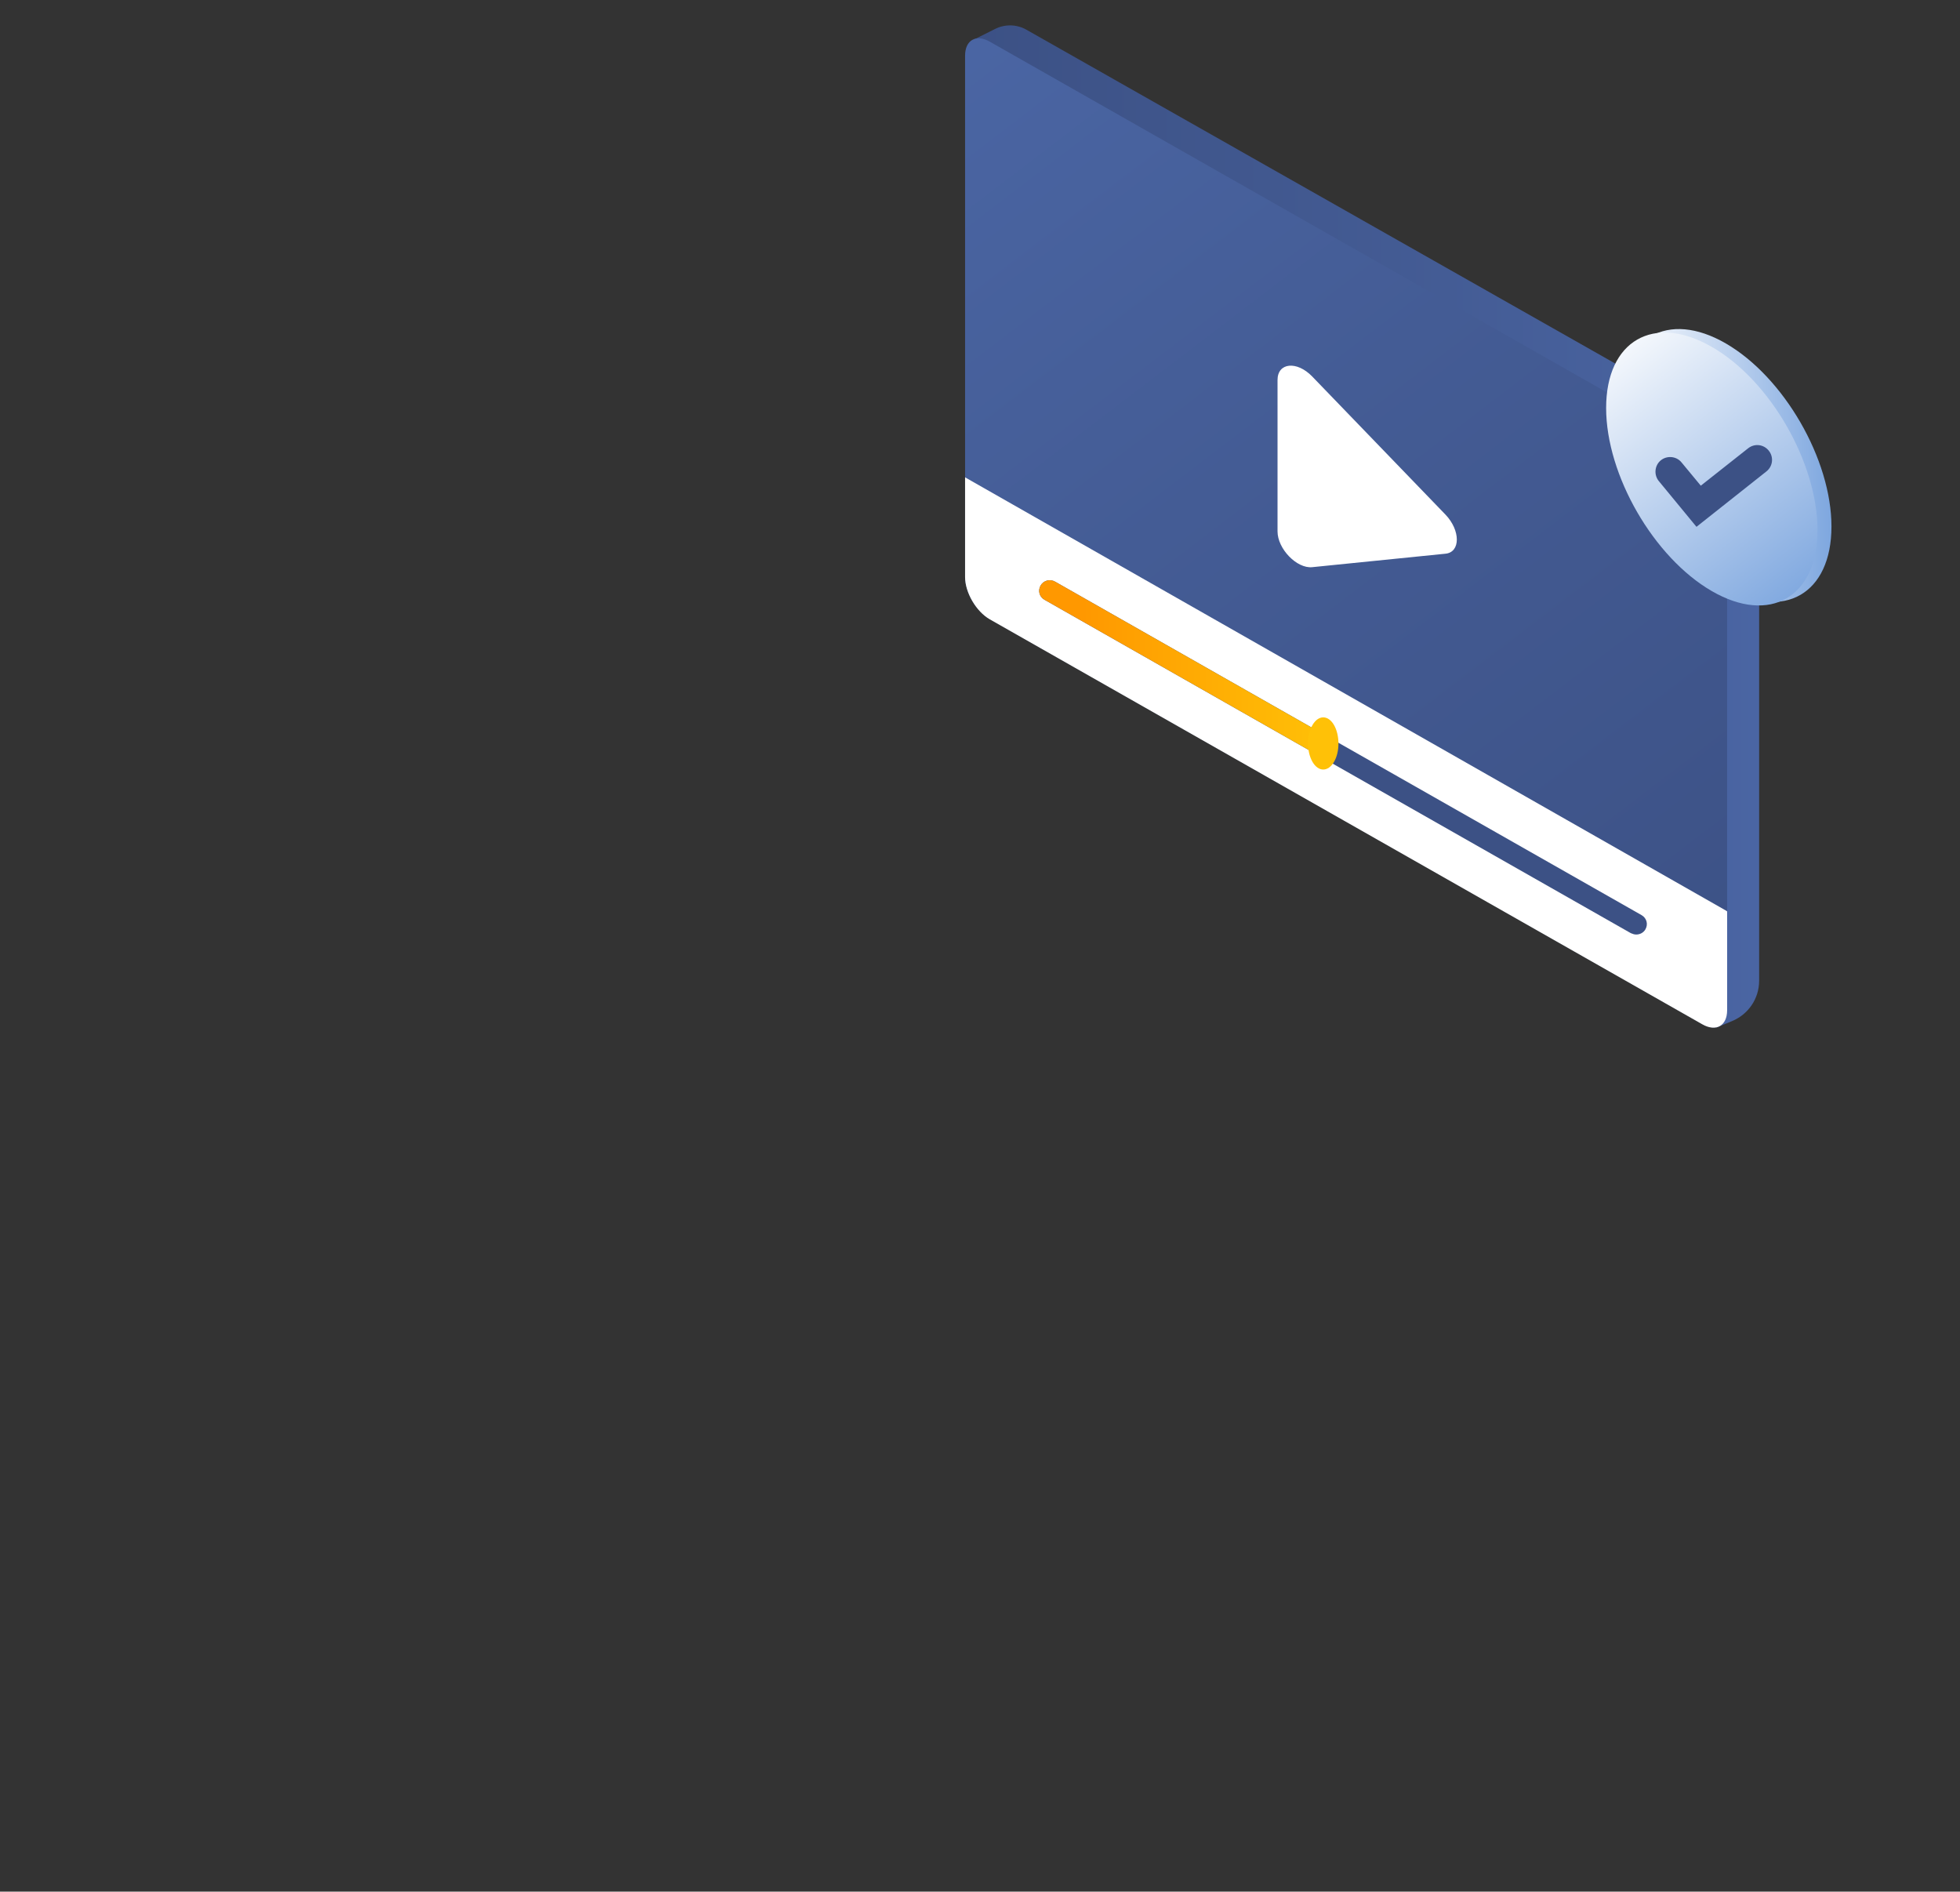 <?xml version="1.0" encoding="utf-8"?>
<!-- Generator: Adobe Illustrator 28.3.0, SVG Export Plug-In . SVG Version: 6.00 Build 0)  -->
<svg version="1.1" id="Calque_1" xmlns="http://www.w3.org/2000/svg" xmlns:xlink="http://www.w3.org/1999/xlink" x="0px" y="0px"
	 viewBox="0 0 728.9 703.4" style="enable-background:new 0 0 728.9 703.4;" xml:space="preserve"><rect x="0" y="0" width="728.9" height="703.4" fill="#333333" stroke="none"/>
<style type="text/css">
	.st0{fill:#1A2F47;}
	.st1{fill:#FFFFFF;}
	.st2{fill:#FF9500;}
	.st3{opacity:0.3;}
	.st4{opacity:0;fill:#3C5185;}
	.st5{opacity:2.439000e-02;fill:#3C5185;}
	.st6{opacity:4.878000e-02;fill:#3C5185;}
	.st7{opacity:7.317100e-02;fill:#3C5185;}
	.st8{opacity:9.756100e-02;fill:#3C5185;}
	.st9{opacity:0.122;fill:#3C5185;}
	.st10{opacity:0.146;fill:#3C5185;}
	.st11{opacity:0.171;fill:#3C5185;}
	.st12{opacity:0.195;fill:#3C5185;}
	.st13{opacity:0.22;fill:#3C5185;}
	.st14{opacity:0.244;fill:#3C5185;}
	.st15{opacity:0.268;fill:#3C5185;}
	.st16{opacity:0.293;fill:#3C5185;}
	.st17{opacity:0.317;fill:#3C5185;}
	.st18{opacity:0.342;fill:#3C5185;}
	.st19{opacity:0.366;fill:#3C5185;}
	.st20{opacity:0.39;fill:#3C5185;}
	.st21{opacity:0.415;fill:#3C5185;}
	.st22{opacity:0.439;fill:#3C5185;}
	.st23{opacity:0.463;fill:#3C5185;}
	.st24{opacity:0.488;fill:#3C5185;}
	.st25{opacity:0.512;fill:#3C5185;}
	.st26{opacity:0.537;fill:#3C5185;}
	.st27{opacity:0.561;fill:#3C5185;}
	.st28{opacity:0.585;fill:#3C5185;}
	.st29{opacity:0.61;fill:#3C5185;}
	.st30{opacity:0.634;fill:#3C5185;}
	.st31{opacity:0.658;fill:#3C5185;}
	.st32{opacity:0.683;fill:#3C5185;}
	.st33{opacity:0.707;fill:#3C5185;}
	.st34{opacity:0.732;fill:#3C5185;}
	.st35{opacity:0.756;fill:#3C5185;}
	.st36{opacity:0.78;fill:#3C5185;}
	.st37{opacity:0.805;fill:#3C5185;}
	.st38{opacity:0.829;fill:#3C5185;}
	.st39{opacity:0.854;fill:#3C5185;}
	.st40{opacity:0.878;fill:#3C5185;}
	.st41{opacity:0.902;fill:#3C5185;}
	.st42{opacity:0.927;fill:#3C5185;}
	.st43{opacity:0.951;fill:#3C5185;}
	.st44{opacity:0.976;fill:#3C5185;}
	.st45{fill:#3C5185;}
	.st46{fill:url(#XMLID_00000069386425588432542660000005114598372503765397_);}
	.st47{fill:#F3F8FE;}
	.st48{fill:#A5CBEF;}
	.st49{opacity:0;fill:#7EA7DF;}
	.st50{opacity:2.439000e-02;fill:#7EA7DF;}
	.st51{opacity:4.878000e-02;fill:#7EA7DF;}
	.st52{opacity:7.317100e-02;fill:#7EA7DF;}
	.st53{opacity:9.756100e-02;fill:#7EA7DF;}
	.st54{opacity:0.122;fill:#7EA7DF;}
	.st55{opacity:0.146;fill:#7EA7DF;}
	.st56{opacity:0.171;fill:#7EA7DF;}
	.st57{opacity:0.195;fill:#7EA7DF;}
	.st58{opacity:0.22;fill:#7EA7DF;}
	.st59{opacity:0.244;fill:#7EA7DF;}
	.st60{opacity:0.268;fill:#7EA7DF;}
	.st61{opacity:0.293;fill:#7EA7DF;}
	.st62{opacity:0.317;fill:#7EA7DF;}
	.st63{opacity:0.342;fill:#7EA7DF;}
	.st64{opacity:0.366;fill:#7EA7DF;}
	.st65{opacity:0.39;fill:#7EA7DF;}
	.st66{opacity:0.415;fill:#7EA7DF;}
	.st67{opacity:0.439;fill:#7EA7DF;}
	.st68{opacity:0.463;fill:#7EA7DF;}
	.st69{opacity:0.488;fill:#7EA7DF;}
	.st70{opacity:0.512;fill:#7EA7DF;}
	.st71{opacity:0.537;fill:#7EA7DF;}
	.st72{opacity:0.561;fill:#7EA7DF;}
	.st73{opacity:0.585;fill:#7EA7DF;}
	.st74{opacity:0.61;fill:#7EA7DF;}
	.st75{opacity:0.634;fill:#7EA7DF;}
	.st76{opacity:0.658;fill:#7EA7DF;}
	.st77{opacity:0.683;fill:#7EA7DF;}
	.st78{opacity:0.707;fill:#7EA7DF;}
	.st79{opacity:0.732;fill:#7EA7DF;}
	.st80{opacity:0.756;fill:#7EA7DF;}
	.st81{opacity:0.78;fill:#7EA7DF;}
	.st82{opacity:0.805;fill:#7EA7DF;}
	.st83{opacity:0.829;fill:#7EA7DF;}
	.st84{opacity:0.854;fill:#7EA7DF;}
	.st85{opacity:0.878;fill:#7EA7DF;}
	.st86{opacity:0.902;fill:#7EA7DF;}
	.st87{opacity:0.927;fill:#7EA7DF;}
	.st88{opacity:0.951;fill:#7EA7DF;}
	.st89{opacity:0.976;fill:#7EA7DF;}
	.st90{fill:#7EA7DF;}
	.st91{opacity:1.960800e-02;fill:#3C5185;}
	.st92{opacity:3.921600e-02;fill:#3C5185;}
	.st93{opacity:5.882400e-02;fill:#3C5185;}
	.st94{opacity:7.843100e-02;fill:#3C5185;}
	.st95{opacity:9.803900e-02;fill:#3C5185;}
	.st96{opacity:0.118;fill:#3C5185;}
	.st97{opacity:0.137;fill:#3C5185;}
	.st98{opacity:0.157;fill:#3C5185;}
	.st99{opacity:0.176;fill:#3C5185;}
	.st100{opacity:0.196;fill:#3C5185;}
	.st101{opacity:0.216;fill:#3C5185;}
	.st102{opacity:0.235;fill:#3C5185;}
	.st103{opacity:0.255;fill:#3C5185;}
	.st104{opacity:0.275;fill:#3C5185;}
	.st105{opacity:0.294;fill:#3C5185;}
	.st106{opacity:0.314;fill:#3C5185;}
	.st107{opacity:0.333;fill:#3C5185;}
	.st108{opacity:0.353;fill:#3C5185;}
	.st109{opacity:0.372;fill:#3C5185;}
	.st110{opacity:0.392;fill:#3C5185;}
	.st111{opacity:0.412;fill:#3C5185;}
	.st112{opacity:0.431;fill:#3C5185;}
	.st113{opacity:0.451;fill:#3C5185;}
	.st114{opacity:0.471;fill:#3C5185;}
	.st115{opacity:0.49;fill:#3C5185;}
	.st116{opacity:0.51;fill:#3C5185;}
	.st117{opacity:0.529;fill:#3C5185;}
	.st118{opacity:0.549;fill:#3C5185;}
	.st119{opacity:0.569;fill:#3C5185;}
	.st120{opacity:0.588;fill:#3C5185;}
	.st121{opacity:0.608;fill:#3C5185;}
	.st122{opacity:0.627;fill:#3C5185;}
	.st123{opacity:0.647;fill:#3C5185;}
	.st124{opacity:0.667;fill:#3C5185;}
	.st125{opacity:0.686;fill:#3C5185;}
	.st126{opacity:0.706;fill:#3C5185;}
	.st127{opacity:0.726;fill:#3C5185;}
	.st128{opacity:0.745;fill:#3C5185;}
	.st129{opacity:0.765;fill:#3C5185;}
	.st130{opacity:0.784;fill:#3C5185;}
	.st131{opacity:0.804;fill:#3C5185;}
	.st132{opacity:0.824;fill:#3C5185;}
	.st133{opacity:0.843;fill:#3C5185;}
	.st134{opacity:0.863;fill:#3C5185;}
	.st135{opacity:0.882;fill:#3C5185;}
	.st136{opacity:0.902;fill:#3C5185;}
	.st137{opacity:0.922;fill:#3C5185;}
	.st138{opacity:0.941;fill:#3C5185;}
	.st139{opacity:0.961;fill:#3C5185;}
	.st140{opacity:0.98;fill:#3C5185;}
	.st141{fill:#B2CAEC;}
	.st142{fill:#98B9E5;}
	.st143{opacity:0.3;fill:#7EA7DF;}
	.st144{fill:#5D7DBE;}
	.st145{opacity:0.15;}
	.st146{fill:#717386;}
	.st147{fill:url(#XMLID_00000026164083358185083950000007578792318518335876_);}
	.st148{fill:url(#XMLID_00000014602081004703139820000000028344148357525419_);}
	.st149{fill:url(#XMLID_00000140718591793252674100000006743176411351353487_);}
	.st150{fill:#DAE7F5;}
	.st151{fill:#D1E1F2;}
	.st152{fill:url(#SVGID_1_);}
	.st153{fill:#FFC107;}
	.st154{fill:url(#XMLID_00000020396855993382069230000009526384963745465775_);}
	.st155{fill:#F2B1B5;}
	.st156{fill:#63749D;}
	.st157{opacity:0.3;fill:#2D3D64;}
	.st158{fill:url(#SVGID_00000065060680274137569120000015198436472906230939_);}
	.st159{fill:url(#XMLID_00000063598861422352486690000001857931416528093072_);}
	.st160{opacity:0.3;fill:#231F20;}
	.st161{fill:url(#XMLID_00000031176048855637648010000016184098968465824683_);}
	.st162{fill:#FFCEBD;}
	.st163{fill:url(#XMLID_00000175325076863392819260000014134230779736065179_);}
	.st164{fill:url(#SVGID_00000127012945242821864110000010946475690730634132_);}
	.st165{fill:#FFDA6A;}
	.st166{fill:url(#XMLID_00000158019781843989192980000016680460750548629667_);}
	.st167{fill:url(#XMLID_00000119112038943654235400000017680219457459271599_);}
	.st168{fill:url(#SVGID_00000181804130135977080330000002773127650998861726_);}
	.st169{fill:url(#XMLID_00000150073655900146601880000016933174441426454425_);}
	.st170{fill:url(#XMLID_00000140722524557857133270000004765260429453118121_);}
	.st171{fill:url(#XMLID_00000090295521464934096290000005381884240797520566_);}
	.st172{fill:url(#XMLID_00000011727583466560358450000016944407574976872857_);}
	.st173{fill:url(#XMLID_00000100356484506148453680000012893922379789614720_);}
	.st174{fill:#DBEAF9;}
	.st175{fill:url(#XMLID_00000137827399546452360170000002857810749869043107_);}
	.st176{fill:url(#XMLID_00000048501180019799522360000005023773718086146236_);}
	.st177{opacity:0.2;fill:#FFFFFF;}
	.st178{opacity:0.43;fill:#FFFFFF;}
	.st179{fill:url(#XMLID_00000077285080109526859900000008712014963883702938_);}
	.st180{fill:url(#XMLID_00000168819941898233314640000016552473282989053857_);}
	.st181{opacity:0.3;fill:#FFFFFF;}
	.st182{fill:url(#XMLID_00000059310939657175251420000000330069626591745727_);}
	.st183{fill:#4A65A3;}
	.st184{fill:#F0F0F0;}
	.st185{enable-background:new    ;}
	.st186{fill:#B9B9B9;}
	.st187{fill:#808080;}
	.st188{fill:#CFCFCF;}
	.st189{fill:#979797;}
	.st190{fill:#333333;}
	.st191{fill:#FDC5A4;}
	.st192{fill:#FDE3CA;}
	.st193{fill:#0180FC;}
	.st194{fill:#0269CF;}
	.st195{fill:#262626;}
	.st196{fill:#404040;}
	.st197{fill:#733118;}
	.st198{fill:#FDA803;}
	.st199{fill:#8A3D1E;}
	.st200{fill:url(#XMLID_00000132774572978205892730000015819190351273303478_);}
	.st201{fill:url(#XMLID_00000182529584963146260200000004122016328298927788_);}
	.st202{fill:url(#XMLID_00000149370890722047664480000012121934361269891736_);}
	.st203{fill:url(#XMLID_00000083079940777641680970000011141840401568131492_);}
	.st204{fill:url(#SVGID_00000023961112367247390350000004411441135583086007_);}
	.st205{fill:url(#XMLID_00000055691652509428008110000007276599992038293938_);}
	.st206{fill:url(#SVGID_00000080194817160179926420000010394645731487380888_);}
	.st207{fill:url(#XMLID_00000183932816684334039320000017965816962091635856_);}
	.st208{fill:url(#XMLID_00000099635729791326055210000013854460246746679449_);}
	.st209{fill:url(#XMLID_00000030471847651476573090000002242315061941216913_);}
	.st210{fill:url(#SVGID_00000173133378544984061070000000816673749754562997_);}
	.st211{fill:url(#XMLID_00000031197264435959467850000012137806828869702586_);}
	.st212{fill:url(#XMLID_00000078763087748582466870000016187582793624382113_);}
	.st213{fill:url(#XMLID_00000012439798543170283750000007870457533408449179_);}
	.st214{fill:url(#XMLID_00000087377625554983477280000011095278049581437851_);}
	.st215{fill:url(#XMLID_00000051359202555347504800000011343453210821745831_);}
	.st216{fill:url(#XMLID_00000047055567441949022340000011694311728349968515_);}
	.st217{fill:url(#XMLID_00000080202434521806399020000013004328400917352621_);}
	.st218{fill:url(#XMLID_00000075157342094851050720000011771651387017571259_);}
	.st219{fill:url(#XMLID_00000160187415962564094310000009532099019561601457_);}
	.st220{fill:url(#XMLID_00000147193608617732315640000014587088702383816840_);}
	.st221{fill:url(#SVGID_00000150820916579374737560000012926666175062280328_);}
	.st222{fill:url(#XMLID_00000036949646110365181650000003947337813320138131_);}
	.st223{fill:url(#XMLID_00000088119184472391478450000012312412874597877132_);}
	.st224{clip-path:url(#SVGID_00000055698683878269486830000011408361969180319124_);}
	.st225{fill:#071E32;}
	.st226{clip-path:url(#SVGID_00000151538659745331291520000018293867075411091846_);}
	.st227{clip-path:url(#SVGID_00000106853065864538849740000012433269881843284648_);}
	.st228{fill:#FFFFFF;stroke:#FFFFFF;stroke-miterlimit:10;}
	.st229{fill:#222222;}
	.st230{fill:none;}
	.st231{fill:url(#XMLID_00000029040142320906667350000014573101599190208384_);}
	.st232{clip-path:url(#SVGID_00000179621088367706873860000006955792274893998238_);fill:#FFFFFF;}
	.st233{clip-path:url(#SVGID_00000179621088367706873860000006955792274893998238_);fill:#F9F9FF;}
	.st234{clip-path:url(#SVGID_00000179621088367706873860000006955792274893998238_);fill:#F9F9F9;}
	.st235{clip-path:url(#SVGID_00000179621088367706873860000006955792274893998238_);fill:#F8F8F9;}
	.st236{clip-path:url(#SVGID_00000179621088367706873860000006955792274893998238_);fill:#F7F8F8;}
	.st237{clip-path:url(#SVGID_00000179621088367706873860000006955792274893998238_);fill:#F7F7F8;}
	.st238{clip-path:url(#SVGID_00000179621088367706873860000006955792274893998238_);fill:#F6F7F8;}
	.st239{clip-path:url(#SVGID_00000179621088367706873860000006955792274893998238_);fill:#F6F6F7;}
	.st240{clip-path:url(#SVGID_00000179621088367706873860000006955792274893998238_);fill:#F5F6F7;}
	.st241{clip-path:url(#SVGID_00000179621088367706873860000006955792274893998238_);fill:#F5F5F7;}
	.st242{clip-path:url(#SVGID_00000179621088367706873860000006955792274893998238_);fill:#F4F5F6;}
	.st243{clip-path:url(#SVGID_00000179621088367706873860000006955792274893998238_);fill:#F3F4F6;}
	.st244{clip-path:url(#SVGID_00000179621088367706873860000006955792274893998238_);fill:#F3F3F5;}
	.st245{clip-path:url(#SVGID_00000179621088367706873860000006955792274893998238_);fill:#F2F3F5;}
	.st246{clip-path:url(#SVGID_00000179621088367706873860000006955792274893998238_);fill:#F2F2F5;}
	.st247{clip-path:url(#SVGID_00000179621088367706873860000006955792274893998238_);fill:#F1F2F4;}
	.st248{clip-path:url(#SVGID_00000179621088367706873860000006955792274893998238_);fill:#F0F1F4;}
	.st249{clip-path:url(#SVGID_00000179621088367706873860000006955792274893998238_);fill:#EEF1F3;}
	.st250{clip-path:url(#SVGID_00000179621088367706873860000006955792274893998238_);fill:#EFF0F3;}
	.st251{clip-path:url(#SVGID_00000179621088367706873860000006955792274893998238_);fill:#EDF0F3;}
	.st252{clip-path:url(#SVGID_00000179621088367706873860000006955792274893998238_);fill:#EEEFF2;}
	.st253{clip-path:url(#SVGID_00000179621088367706873860000006955792274893998238_);fill:#ECEFF2;}
	.st254{clip-path:url(#SVGID_00000179621088367706873860000006955792274893998238_);fill:#EDEEF2;}
	.st255{clip-path:url(#SVGID_00000179621088367706873860000006955792274893998238_);fill:#EBEEF1;}
	.st256{clip-path:url(#SVGID_00000179621088367706873860000006955792274893998238_);fill:#EAEDF1;}
	.st257{clip-path:url(#SVGID_00000179621088367706873860000006955792274893998238_);fill:#EBECF2;}
	.st258{clip-path:url(#SVGID_00000179621088367706873860000006955792274893998238_);fill:#E9ECF0;}
	.st259{clip-path:url(#SVGID_00000179621088367706873860000006955792274893998238_);fill:#EAEBF1;}
	.st260{clip-path:url(#SVGID_00000179621088367706873860000006955792274893998238_);fill:#E8EBEF;}
	.st261{clip-path:url(#SVGID_00000179621088367706873860000006955792274893998238_);fill:#E7EAF0;}
	.st262{clip-path:url(#SVGID_00000179621088367706873860000006955792274893998238_);fill:#E6E9EF;}
	.st263{clip-path:url(#SVGID_00000179621088367706873860000006955792274893998238_);fill:#E5E8EE;}
	.st264{clip-path:url(#SVGID_00000179621088367706873860000006955792274893998238_);fill:#E4E7ED;}
	.st265{clip-path:url(#SVGID_00000179621088367706873860000006955792274893998238_);fill:#E3E6EC;}
	.st266{clip-path:url(#SVGID_00000179621088367706873860000006955792274893998238_);fill:#E2E5EB;}
	.st267{clip-path:url(#SVGID_00000179621088367706873860000006955792274893998238_);fill:#E1E4EB;}
	.st268{clip-path:url(#SVGID_00000179621088367706873860000006955792274893998238_);fill:#E0E3EA;}
	.st269{clip-path:url(#SVGID_00000179621088367706873860000006955792274893998238_);fill:#DFE2E9;}
	.st270{clip-path:url(#SVGID_00000179621088367706873860000006955792274893998238_);fill:#DEE1E9;}
	.st271{clip-path:url(#SVGID_00000179621088367706873860000006955792274893998238_);fill:#DDE1E8;}
	.st272{clip-path:url(#SVGID_00000179621088367706873860000006955792274893998238_);fill:#DDE0E8;}
	.st273{clip-path:url(#SVGID_00000179621088367706873860000006955792274893998238_);fill:#DCDFE7;}
	.st274{clip-path:url(#SVGID_00000179621088367706873860000006955792274893998238_);fill:#DBDEE7;}
	.st275{clip-path:url(#SVGID_00000179621088367706873860000006955792274893998238_);fill:#DADEE6;}
	.st276{clip-path:url(#SVGID_00000179621088367706873860000006955792274893998238_);fill:#D9DDE6;}
	.st277{clip-path:url(#SVGID_00000179621088367706873860000006955792274893998238_);fill:#D9DCE5;}
	.st278{clip-path:url(#SVGID_00000179621088367706873860000006955792274893998238_);fill:#D8DBE5;}
	.st279{clip-path:url(#SVGID_00000179621088367706873860000006955792274893998238_);fill:#D7DBE4;}
	.st280{clip-path:url(#SVGID_00000179621088367706873860000006955792274893998238_);fill:#D6DAE4;}
	.st281{clip-path:url(#SVGID_00000179621088367706873860000006955792274893998238_);fill:#D5D9E3;}
	.st282{clip-path:url(#SVGID_00000179621088367706873860000006955792274893998238_);fill:#D4D8E2;}
	.st283{clip-path:url(#SVGID_00000179621088367706873860000006955792274893998238_);fill:#D3D7E1;}
	.st284{clip-path:url(#SVGID_00000179621088367706873860000006955792274893998238_);fill:#D2D6E1;}
	.st285{clip-path:url(#SVGID_00000179621088367706873860000006955792274893998238_);fill:#D1D5E0;}
	.st286{clip-path:url(#SVGID_00000179621088367706873860000006955792274893998238_);fill:#D0D4E0;}
	.st287{clip-path:url(#SVGID_00000179621088367706873860000006955792274893998238_);fill:#CFD4DF;}
	.st288{clip-path:url(#SVGID_00000179621088367706873860000006955792274893998238_);fill:#CED3DF;}
	.st289{clip-path:url(#SVGID_00000179621088367706873860000006955792274893998238_);fill:#CDD2DE;}
	.st290{clip-path:url(#SVGID_00000179621088367706873860000006955792274893998238_);fill:#CCD1DD;}
	.st291{clip-path:url(#SVGID_00000179621088367706873860000006955792274893998238_);fill:#CBD0DD;}
	.st292{clip-path:url(#SVGID_00000179621088367706873860000006955792274893998238_);fill:#CAD0DC;}
	.st293{clip-path:url(#SVGID_00000179621088367706873860000006955792274893998238_);fill:#C9CFDC;}
	.st294{clip-path:url(#SVGID_00000179621088367706873860000006955792274893998238_);fill:#C8CEDB;}
	.st295{clip-path:url(#SVGID_00000179621088367706873860000006955792274893998238_);fill:#C8CDDA;}
	.st296{clip-path:url(#SVGID_00000179621088367706873860000006955792274893998238_);fill:#C7CCDA;}
	.st297{clip-path:url(#SVGID_00000179621088367706873860000006955792274893998238_);fill:#C6CBD9;}
	.st298{clip-path:url(#SVGID_00000179621088367706873860000006955792274893998238_);fill:#C5CAD9;}
	.st299{clip-path:url(#SVGID_00000179621088367706873860000006955792274893998238_);fill:#C4C9D8;}
	.st300{clip-path:url(#SVGID_00000179621088367706873860000006955792274893998238_);fill:#C3C9D7;}
	.st301{clip-path:url(#SVGID_00000179621088367706873860000006955792274893998238_);fill:#C2C8D7;}
	.st302{clip-path:url(#SVGID_00000179621088367706873860000006955792274893998238_);fill:#C1C7D6;}
	.st303{clip-path:url(#SVGID_00000179621088367706873860000006955792274893998238_);fill:#C0C6D5;}
	.st304{clip-path:url(#SVGID_00000179621088367706873860000006955792274893998238_);fill:#BFC5D6;}
	.st305{clip-path:url(#SVGID_00000179621088367706873860000006955792274893998238_);fill:#BEC4D5;}
	.st306{clip-path:url(#SVGID_00000179621088367706873860000006955792274893998238_);fill:#BDC3D4;}
	.st307{clip-path:url(#SVGID_00000179621088367706873860000006955792274893998238_);fill:#BCC2D3;}
	.st308{clip-path:url(#SVGID_00000179621088367706873860000006955792274893998238_);fill:#BBC1D2;}
	.st309{clip-path:url(#SVGID_00000179621088367706873860000006955792274893998238_);fill:#BAC0D2;}
	.st310{clip-path:url(#SVGID_00000179621088367706873860000006955792274893998238_);fill:#B9BFD1;}
	.st311{clip-path:url(#SVGID_00000179621088367706873860000006955792274893998238_);fill:#B8BED0;}
	.st312{clip-path:url(#SVGID_00000179621088367706873860000006955792274893998238_);fill:#B7BDD0;}
	.st313{clip-path:url(#SVGID_00000179621088367706873860000006955792274893998238_);fill:#B6BCCF;}
	.st314{clip-path:url(#SVGID_00000179621088367706873860000006955792274893998238_);fill:#B5BBCE;}
	.st315{clip-path:url(#SVGID_00000179621088367706873860000006955792274893998238_);fill:#B4BACD;}
	.st316{clip-path:url(#SVGID_00000179621088367706873860000006955792274893998238_);fill:#B2BACD;}
	.st317{clip-path:url(#SVGID_00000179621088367706873860000006955792274893998238_);fill:#B1B9CC;}
	.st318{clip-path:url(#SVGID_00000179621088367706873860000006955792274893998238_);fill:#B0B8CB;}
	.st319{clip-path:url(#SVGID_00000179621088367706873860000006955792274893998238_);fill:#AEB7CB;}
	.st320{clip-path:url(#SVGID_00000179621088367706873860000006955792274893998238_);fill:#ADB6CA;}
	.st321{clip-path:url(#SVGID_00000179621088367706873860000006955792274893998238_);fill:#ACB5C9;}
	.st322{clip-path:url(#SVGID_00000179621088367706873860000006955792274893998238_);fill:#ABB3C9;}
	.st323{clip-path:url(#SVGID_00000179621088367706873860000006955792274893998238_);fill:#AAB2C8;}
	.st324{clip-path:url(#SVGID_00000179621088367706873860000006955792274893998238_);fill:#A9B1C7;}
	.st325{clip-path:url(#SVGID_00000179621088367706873860000006955792274893998238_);fill:#A8B0C6;}
	.st326{clip-path:url(#SVGID_00000179621088367706873860000006955792274893998238_);fill:#A6AFC6;}
	.st327{clip-path:url(#SVGID_00000179621088367706873860000006955792274893998238_);fill:#A5AEC5;}
	.st328{clip-path:url(#SVGID_00000179621088367706873860000006955792274893998238_);fill:#A4ADC4;}
	.st329{clip-path:url(#SVGID_00000179621088367706873860000006955792274893998238_);fill:#A3ACC3;}
	.st330{clip-path:url(#SVGID_00000179621088367706873860000006955792274893998238_);fill:#A2ABC3;}
	.st331{clip-path:url(#SVGID_00000179621088367706873860000006955792274893998238_);fill:#A0AAC2;}
	.st332{clip-path:url(#SVGID_00000179621088367706873860000006955792274893998238_);fill:#9FA9C1;}
	.st333{clip-path:url(#SVGID_00000179621088367706873860000006955792274893998238_);fill:#9EA8C0;}
	.st334{clip-path:url(#SVGID_00000179621088367706873860000006955792274893998238_);fill:#9DA7C0;}
	.st335{clip-path:url(#SVGID_00000179621088367706873860000006955792274893998238_);fill:#9CA6BF;}
	.st336{clip-path:url(#SVGID_00000179621088367706873860000006955792274893998238_);fill:#99A5BE;}
	.st337{clip-path:url(#SVGID_00000179621088367706873860000006955792274893998238_);fill:#98A4BD;}
	.st338{clip-path:url(#SVGID_00000179621088367706873860000006955792274893998238_);fill:#98A2BD;}
	.st339{clip-path:url(#SVGID_00000179621088367706873860000006955792274893998238_);fill:#97A1BC;}
	.st340{clip-path:url(#SVGID_00000179621088367706873860000006955792274893998238_);fill:#94A0BB;}
	.st341{clip-path:url(#SVGID_00000179621088367706873860000006955792274893998238_);fill:#939FBA;}
	.st342{clip-path:url(#SVGID_00000179621088367706873860000006955792274893998238_);fill:#929EB9;}
	.st343{clip-path:url(#SVGID_00000179621088367706873860000006955792274893998238_);fill:#919DB9;}
	.st344{clip-path:url(#SVGID_00000179621088367706873860000006955792274893998238_);fill:#909CB8;}
	.st345{clip-path:url(#SVGID_00000179621088367706873860000006955792274893998238_);fill:#8F9BB7;}
	.st346{clip-path:url(#SVGID_00000179621088367706873860000006955792274893998238_);fill:#8D99B5;}
	.st347{clip-path:url(#SVGID_00000179621088367706873860000006955792274893998238_);fill:#8C98B6;}
	.st348{clip-path:url(#SVGID_00000179621088367706873860000006955792274893998238_);fill:#8B97B5;}
	.st349{clip-path:url(#SVGID_00000179621088367706873860000006955792274893998238_);fill:#8A96B4;}
	.st350{clip-path:url(#SVGID_00000179621088367706873860000006955792274893998238_);fill:#8995B3;}
	.st351{clip-path:url(#SVGID_00000179621088367706873860000006955792274893998238_);fill:#8794B2;}
	.st352{clip-path:url(#SVGID_00000179621088367706873860000006955792274893998238_);fill:#8692B1;}
	.st353{clip-path:url(#SVGID_00000179621088367706873860000006955792274893998238_);fill:#8591B1;}
	.st354{clip-path:url(#SVGID_00000179621088367706873860000006955792274893998238_);fill:#8390B0;}
	.st355{clip-path:url(#SVGID_00000179621088367706873860000006955792274893998238_);fill:#828FAF;}
	.st356{clip-path:url(#SVGID_00000179621088367706873860000006955792274893998238_);fill:#818EAE;}
	.st357{clip-path:url(#SVGID_00000179621088367706873860000006955792274893998238_);fill:#808DAD;}
	.st358{clip-path:url(#SVGID_00000179621088367706873860000006955792274893998238_);fill:#7F8BAC;}
	.st359{clip-path:url(#SVGID_00000179621088367706873860000006955792274893998238_);fill:#7E8AAC;}
	.st360{clip-path:url(#SVGID_00000179621088367706873860000006955792274893998238_);fill:#7D89AB;}
	.st361{clip-path:url(#SVGID_00000179621088367706873860000006955792274893998238_);fill:#7D88AA;}
	.st362{clip-path:url(#SVGID_00000179621088367706873860000006955792274893998238_);fill:#7E86A9;}
	.st363{clip-path:url(#SVGID_00000179621088367706873860000006955792274893998238_);fill:#7D85A8;}
	.st364{clip-path:url(#SVGID_00000179621088367706873860000006955792274893998238_);fill:#7C84A7;}
	.st365{clip-path:url(#SVGID_00000179621088367706873860000006955792274893998238_);fill:#7A83A6;}
	.st366{clip-path:url(#SVGID_00000179621088367706873860000006955792274893998238_);fill:#7982A6;}
	.st367{clip-path:url(#SVGID_00000179621088367706873860000006955792274893998238_);fill:#7880A5;}
	.st368{clip-path:url(#SVGID_00000179621088367706873860000006955792274893998238_);fill:#7680A4;}
	.st369{clip-path:url(#SVGID_00000179621088367706873860000006955792274893998238_);fill:#7480A3;}
	.st370{clip-path:url(#SVGID_00000179621088367706873860000006955792274893998238_);fill:#7380A2;}
	.st371{clip-path:url(#SVGID_00000179621088367706873860000006955792274893998238_);fill:#7080A1;}
	.st372{clip-path:url(#SVGID_00000179621088367706873860000006955792274893998238_);fill:#6F7FA0;}
	.st373{clip-path:url(#SVGID_00000179621088367706873860000006955792274893998238_);fill:#6E7E9F;}
	.st374{clip-path:url(#SVGID_00000179621088367706873860000006955792274893998238_);fill:#6C7C9E;}
	.st375{clip-path:url(#SVGID_00000179621088367706873860000006955792274893998238_);fill:#6B7B9E;}
	.st376{clip-path:url(#SVGID_00000179621088367706873860000006955792274893998238_);fill:#6A7A9D;}
	.st377{clip-path:url(#SVGID_00000179621088367706873860000006955792274893998238_);fill:#68799C;}
	.st378{clip-path:url(#SVGID_00000179621088367706873860000006955792274893998238_);fill:#67779B;}
	.st379{clip-path:url(#SVGID_00000179621088367706873860000006955792274893998238_);fill:#65769A;}
	.st380{clip-path:url(#SVGID_00000179621088367706873860000006955792274893998238_);fill:#647599;}
	.st381{clip-path:url(#SVGID_00000179621088367706873860000006955792274893998238_);fill:#627398;}
	.st382{clip-path:url(#SVGID_00000179621088367706873860000006955792274893998238_);fill:#617297;}
	.st383{clip-path:url(#SVGID_00000179621088367706873860000006955792274893998238_);fill:#5F7196;}
	.st384{clip-path:url(#SVGID_00000179621088367706873860000006955792274893998238_);fill:#5E6F95;}
	.st385{clip-path:url(#SVGID_00000179621088367706873860000006955792274893998238_);fill:#5D6E94;}
	.st386{clip-path:url(#SVGID_00000179621088367706873860000006955792274893998238_);fill:#5B6D93;}
	.st387{clip-path:url(#SVGID_00000179621088367706873860000006955792274893998238_);fill:#5A6B92;}
	.st388{clip-path:url(#SVGID_00000179621088367706873860000006955792274893998238_);fill:#586A91;}
	.st389{clip-path:url(#SVGID_00000179621088367706873860000006955792274893998238_);fill:#556990;}
	.st390{clip-path:url(#SVGID_00000179621088367706873860000006955792274893998238_);fill:#55678F;}
	.st391{clip-path:url(#SVGID_00000179621088367706873860000006955792274893998238_);fill:#54668E;}
	.st392{clip-path:url(#SVGID_00000179621088367706873860000006955792274893998238_);fill:#53658D;}
	.st393{clip-path:url(#SVGID_00000179621088367706873860000006955792274893998238_);fill:#51638C;}
	.st394{clip-path:url(#SVGID_00000179621088367706873860000006955792274893998238_);fill:#50628B;}
	.st395{clip-path:url(#SVGID_00000179621088367706873860000006955792274893998238_);fill:#4E608A;}
	.st396{clip-path:url(#SVGID_00000179621088367706873860000006955792274893998238_);fill:#4D5F89;}
	.st397{clip-path:url(#SVGID_00000179621088367706873860000006955792274893998238_);fill:#4A5E88;}
	.st398{clip-path:url(#SVGID_00000179621088367706873860000006955792274893998238_);fill:#495C87;}
	.st399{clip-path:url(#SVGID_00000179621088367706873860000006955792274893998238_);fill:#475B86;}
	.st400{clip-path:url(#SVGID_00000179621088367706873860000006955792274893998238_);fill:#465985;}
	.st401{clip-path:url(#SVGID_00000179621088367706873860000006955792274893998238_);fill:#445884;}
	.st402{clip-path:url(#SVGID_00000179621088367706873860000006955792274893998238_);fill:#425783;}
	.st403{clip-path:url(#SVGID_00000179621088367706873860000006955792274893998238_);fill:#415583;}
	.st404{clip-path:url(#SVGID_00000179621088367706873860000006955792274893998238_);fill:#3F5483;}
	.st405{clip-path:url(#SVGID_00000179621088367706873860000006955792274893998238_);fill:#3E5283;}
	.st406{clip-path:url(#SVGID_00000179621088367706873860000006955792274893998238_);fill:#3C5183;}
	.st407{fill:url(#XMLID_00000140003405561934155780000014336657467955857332_);}
	.st408{fill:url(#XMLID_00000052819151613164747960000016933296479975982525_);}
	.st409{fill:url(#XMLID_00000161597300688083857840000003679713811231462073_);}
	.st410{fill:#2842A2;}
	.st411{opacity:0.83;fill:url(#XMLID_00000026137294947454078060000014066673547459155895_);}
	.st412{opacity:0.49;fill:#6E84B5;}
	.st413{fill:url(#SVGID_00000181054732932261262500000011521110990094754976_);}
	.st414{opacity:0.5;fill:#7EA7DF;}
	.st415{fill:url(#XMLID_00000080190456641083358000000007829550428743561604_);}
	.st416{fill:#F6F9FC;}
	.st417{fill:url(#SVGID_00000036962130605057353220000015568940091446489477_);}
	.st418{fill:#E3EDF7;}
	.st419{fill:url(#XMLID_00000001657776124701917660000009357311998370097283_);}
	.st420{fill:url(#XMLID_00000017508248094315720860000000124898822425253512_);}
	.st421{fill:url(#XMLID_00000036230962928803250390000003157353460755626385_);}
	.st422{fill:#F8FBFE;}
	.st423{opacity:0.5;}
	.st424{fill:url(#XMLID_00000129917499911552977920000007126777817584772507_);}
	.st425{fill:url(#XMLID_00000101092075469373754130000013583789078438835389_);}
	.st426{opacity:0.3;fill:#48486A;}
	.st427{fill:url(#XMLID_00000100343289403481831400000008143348113206759061_);}
	.st428{fill:url(#XMLID_00000059305277307233433900000002380556853118403772_);}
	.st429{fill:url(#XMLID_00000059280098052357539510000018099776671032623788_);}
	.st430{fill:url(#XMLID_00000181089230337174090760000000761158743801871764_);}
	.st431{fill:url(#XMLID_00000163764813357407055960000008085167430139608972_);}
	.st432{fill:url(#XMLID_00000106847733687417403190000008929940145433049262_);}
	.st433{fill:url(#XMLID_00000182527858446055299880000014775970855410291896_);}
	.st434{fill:url(#XMLID_00000037689555104166340790000012230313417794502830_);}
	.st435{fill:url(#XMLID_00000167361088733834516190000002152636864807636128_);}
	.st436{fill:url(#XMLID_00000094586481948862654630000014412239315090129286_);}
	.st437{fill:url(#XMLID_00000005956524715462374370000000165973524526568595_);}
	.st438{fill:url(#XMLID_00000108281272767951535670000006045178220173033365_);}
	.st439{fill:url(#XMLID_00000079461347021400563690000014126311386333512591_);}
	.st440{fill:#F9F7F9;}
	.st441{fill:#EF9EA3;}
	.st442{fill:url(#XMLID_00000078047151608941927760000007453194416714999182_);}
	.st443{fill:url(#SVGID_00000168833653981477313390000007788486185014463644_);}
	.st444{fill:url(#XMLID_00000102503485953732771840000014413169704674499463_);}
	.st445{fill:url(#XMLID_00000122696222702618241190000005108187305695821465_);}
	.st446{fill:url(#XMLID_00000181776319243165418490000017679280444529611932_);}
	.st447{fill:url(#XMLID_00000171710872335276419710000010869388285198437045_);}
	.st448{fill:url(#XMLID_00000068642514366928982350000002635266908847018148_);}
	.st449{fill:#D3DAED;}
	.st450{fill:url(#XMLID_00000152974467203344575630000013686878788822801821_);}
	.st451{fill:url(#XMLID_00000180352010012141542730000003807808247652075405_);}
	.st452{fill:url(#XMLID_00000141450620525810943530000007490385529516027579_);}
	.st453{fill:url(#XMLID_00000007427348847917182230000018381604433865613466_);}
	.st454{fill:url(#XMLID_00000040564956426511094390000014061992327492287360_);}
	.st455{fill:url(#XMLID_00000026864123485761898590000000126012890606436798_);}
	.st456{fill:url(#XMLID_00000000908036708558729800000003627659689572241046_);}
	.st457{fill:url(#XMLID_00000130628903399495499810000014222283570406267812_);}
	.st458{fill:url(#SVGID_00000053514133940677366380000006373859846361979806_);}
	.st459{fill:url(#XMLID_00000011718205146564273170000010824378685808985532_);}
	.st460{fill:url(#XMLID_00000123424493434554450410000008808515092057147019_);}
	.st461{fill:url(#XMLID_00000033333273464174189380000000953319610611365020_);}
	.st462{fill:url(#XMLID_00000137844381627491350770000002028480582127344564_);}
	.st463{fill:url(#XMLID_00000093857946174592523620000014123760117464284041_);}
	.st464{fill:url(#XMLID_00000096025935039022484960000011458714283750382738_);}
	.st465{fill:url(#XMLID_00000085950076166184100320000010558960625549344433_);}
	.st466{fill:url(#XMLID_00000166658165932104989530000009389484662728645782_);}
	.st467{fill:url(#XMLID_00000183966272979821526870000002030731384435947947_);}
	.st468{fill:url(#XMLID_00000150068812505425670490000018350900221703257504_);}
	.st469{fill:url(#XMLID_00000040573318324713342490000007194833650072113334_);}
	.st470{fill:url(#XMLID_00000002372011535812389490000013550373768757392272_);}
	.st471{fill:url(#XMLID_00000141423513820668616110000002086434586545664908_);}
	.st472{fill:url(#XMLID_00000034068073909664578350000001032279504382275516_);}
	.st473{fill:url(#XMLID_00000087390457417076226570000003789172476616071828_);}
	.st474{fill:url(#XMLID_00000039839216069063622130000013079202705067988134_);}
	.st475{fill:url(#XMLID_00000083057664529258815320000006779358945787608992_);}
	.st476{fill:url(#XMLID_00000089544080162139728450000010025109504683080834_);}
	.st477{fill:url(#XMLID_00000104708401691022834620000002187952052532070811_);}
	.st478{fill:url(#XMLID_00000134248375155951573650000005048493590684214710_);}
	.st479{fill:url(#XMLID_00000020400973844424503680000006019905735550559668_);}
	.st480{fill:url(#XMLID_00000143615984056268413620000013781397199181805702_);}
	.st481{fill:url(#XMLID_00000111911859647825982780000013276857308330143883_);}
	.st482{fill:url(#XMLID_00000178192020709683589780000015362034795449409722_);}
	.st483{fill:url(#XMLID_00000130647110415566712860000010184537255402199681_);}
	.st484{fill:url(#SVGID_00000021815008874353847850000008084521265436535714_);}
	.st485{fill:url(#XMLID_00000127748272772945171600000009516995194889883578_);}
	.st486{fill:url(#XMLID_00000120548539525314342990000007417167877732363673_);}
	.st487{fill:url(#XMLID_00000115480895294166822840000010323494004859089836_);}
	.st488{fill:url(#XMLID_00000119075294153938185440000013272376270088458913_);}
	.st489{fill:url(#XMLID_00000094596564209162677240000013017415571521695108_);}
	.st490{clip-path:url(#SVGID_00000096028410033643799610000007190583489819595657_);fill:#FFFFFF;}
	.st491{clip-path:url(#SVGID_00000096028410033643799610000007190583489819595657_);fill:#F9F9FF;}
	.st492{clip-path:url(#SVGID_00000096028410033643799610000007190583489819595657_);fill:#F9F9F9;}
	.st493{clip-path:url(#SVGID_00000096028410033643799610000007190583489819595657_);fill:#F8F8F9;}
	.st494{clip-path:url(#SVGID_00000096028410033643799610000007190583489819595657_);fill:#F7F8F8;}
	.st495{clip-path:url(#SVGID_00000096028410033643799610000007190583489819595657_);fill:#F7F7F8;}
	.st496{clip-path:url(#SVGID_00000096028410033643799610000007190583489819595657_);fill:#F6F7F8;}
	.st497{clip-path:url(#SVGID_00000096028410033643799610000007190583489819595657_);fill:#F6F6F7;}
	.st498{clip-path:url(#SVGID_00000096028410033643799610000007190583489819595657_);fill:#F5F6F7;}
	.st499{clip-path:url(#SVGID_00000096028410033643799610000007190583489819595657_);fill:#F5F5F7;}
	.st500{clip-path:url(#SVGID_00000096028410033643799610000007190583489819595657_);fill:#F4F5F6;}
	.st501{clip-path:url(#SVGID_00000096028410033643799610000007190583489819595657_);fill:#F3F4F6;}
	.st502{clip-path:url(#SVGID_00000096028410033643799610000007190583489819595657_);fill:#F3F3F5;}
	.st503{clip-path:url(#SVGID_00000096028410033643799610000007190583489819595657_);fill:#F2F3F5;}
	.st504{clip-path:url(#SVGID_00000096028410033643799610000007190583489819595657_);fill:#F2F2F5;}
	.st505{clip-path:url(#SVGID_00000096028410033643799610000007190583489819595657_);fill:#F1F2F4;}
	.st506{clip-path:url(#SVGID_00000096028410033643799610000007190583489819595657_);fill:#F0F1F4;}
	.st507{clip-path:url(#SVGID_00000096028410033643799610000007190583489819595657_);fill:#EEF1F3;}
	.st508{clip-path:url(#SVGID_00000096028410033643799610000007190583489819595657_);fill:#EFF0F3;}
	.st509{clip-path:url(#SVGID_00000096028410033643799610000007190583489819595657_);fill:#EDF0F3;}
	.st510{clip-path:url(#SVGID_00000096028410033643799610000007190583489819595657_);fill:#EEEFF2;}
	.st511{clip-path:url(#SVGID_00000096028410033643799610000007190583489819595657_);fill:#ECEFF2;}
	.st512{clip-path:url(#SVGID_00000096028410033643799610000007190583489819595657_);fill:#EDEEF2;}
	.st513{clip-path:url(#SVGID_00000096028410033643799610000007190583489819595657_);fill:#EBEEF1;}
	.st514{clip-path:url(#SVGID_00000096028410033643799610000007190583489819595657_);fill:#EAEDF1;}
	.st515{clip-path:url(#SVGID_00000096028410033643799610000007190583489819595657_);fill:#EBECF2;}
	.st516{clip-path:url(#SVGID_00000096028410033643799610000007190583489819595657_);fill:#E9ECF0;}
	.st517{clip-path:url(#SVGID_00000096028410033643799610000007190583489819595657_);fill:#EAEBF1;}
	.st518{clip-path:url(#SVGID_00000096028410033643799610000007190583489819595657_);fill:#E8EBEF;}
	.st519{clip-path:url(#SVGID_00000096028410033643799610000007190583489819595657_);fill:#E7EAF0;}
	.st520{clip-path:url(#SVGID_00000096028410033643799610000007190583489819595657_);fill:#E6E9EF;}
	.st521{clip-path:url(#SVGID_00000096028410033643799610000007190583489819595657_);fill:#E5E8EE;}
	.st522{clip-path:url(#SVGID_00000096028410033643799610000007190583489819595657_);fill:#E4E7ED;}
	.st523{clip-path:url(#SVGID_00000096028410033643799610000007190583489819595657_);fill:#E3E6EC;}
	.st524{clip-path:url(#SVGID_00000096028410033643799610000007190583489819595657_);fill:#E2E5EB;}
	.st525{clip-path:url(#SVGID_00000096028410033643799610000007190583489819595657_);fill:#E1E4EB;}
	.st526{clip-path:url(#SVGID_00000096028410033643799610000007190583489819595657_);fill:#E0E3EA;}
	.st527{clip-path:url(#SVGID_00000096028410033643799610000007190583489819595657_);fill:#DFE2E9;}
	.st528{clip-path:url(#SVGID_00000096028410033643799610000007190583489819595657_);fill:#DEE1E9;}
	.st529{clip-path:url(#SVGID_00000096028410033643799610000007190583489819595657_);fill:#DDE1E8;}
	.st530{clip-path:url(#SVGID_00000096028410033643799610000007190583489819595657_);fill:#DDE0E8;}
	.st531{clip-path:url(#SVGID_00000096028410033643799610000007190583489819595657_);fill:#DCDFE7;}
	.st532{clip-path:url(#SVGID_00000096028410033643799610000007190583489819595657_);fill:#DBDEE7;}
	.st533{clip-path:url(#SVGID_00000096028410033643799610000007190583489819595657_);fill:#DADEE6;}
	.st534{clip-path:url(#SVGID_00000096028410033643799610000007190583489819595657_);fill:#D9DDE6;}
	.st535{clip-path:url(#SVGID_00000096028410033643799610000007190583489819595657_);fill:#D9DCE5;}
	.st536{clip-path:url(#SVGID_00000096028410033643799610000007190583489819595657_);fill:#D8DBE5;}
	.st537{clip-path:url(#SVGID_00000096028410033643799610000007190583489819595657_);fill:#D7DBE4;}
	.st538{clip-path:url(#SVGID_00000096028410033643799610000007190583489819595657_);fill:#D6DAE4;}
	.st539{clip-path:url(#SVGID_00000096028410033643799610000007190583489819595657_);fill:#D5D9E3;}
	.st540{clip-path:url(#SVGID_00000096028410033643799610000007190583489819595657_);fill:#D4D8E2;}
	.st541{clip-path:url(#SVGID_00000096028410033643799610000007190583489819595657_);fill:#D3D7E1;}
	.st542{clip-path:url(#SVGID_00000096028410033643799610000007190583489819595657_);fill:#D2D6E1;}
	.st543{clip-path:url(#SVGID_00000096028410033643799610000007190583489819595657_);fill:#D1D5E0;}
	.st544{clip-path:url(#SVGID_00000096028410033643799610000007190583489819595657_);fill:#D0D4E0;}
	.st545{clip-path:url(#SVGID_00000096028410033643799610000007190583489819595657_);fill:#CFD4DF;}
	.st546{clip-path:url(#SVGID_00000096028410033643799610000007190583489819595657_);fill:#CED3DF;}
	.st547{clip-path:url(#SVGID_00000096028410033643799610000007190583489819595657_);fill:#CDD2DE;}
	.st548{clip-path:url(#SVGID_00000096028410033643799610000007190583489819595657_);fill:#CCD1DD;}
	.st549{clip-path:url(#SVGID_00000096028410033643799610000007190583489819595657_);fill:#CBD0DD;}
	.st550{clip-path:url(#SVGID_00000096028410033643799610000007190583489819595657_);fill:#CAD0DC;}
	.st551{clip-path:url(#SVGID_00000096028410033643799610000007190583489819595657_);fill:#C9CFDC;}
	.st552{clip-path:url(#SVGID_00000096028410033643799610000007190583489819595657_);fill:#C8CEDB;}
	.st553{clip-path:url(#SVGID_00000096028410033643799610000007190583489819595657_);fill:#C8CDDA;}
	.st554{clip-path:url(#SVGID_00000096028410033643799610000007190583489819595657_);fill:#C7CCDA;}
	.st555{clip-path:url(#SVGID_00000096028410033643799610000007190583489819595657_);fill:#C6CBD9;}
	.st556{clip-path:url(#SVGID_00000096028410033643799610000007190583489819595657_);fill:#C5CAD9;}
	.st557{clip-path:url(#SVGID_00000096028410033643799610000007190583489819595657_);fill:#C4C9D8;}
	.st558{clip-path:url(#SVGID_00000096028410033643799610000007190583489819595657_);fill:#C3C9D7;}
	.st559{clip-path:url(#SVGID_00000096028410033643799610000007190583489819595657_);fill:#C2C8D7;}
	.st560{clip-path:url(#SVGID_00000096028410033643799610000007190583489819595657_);fill:#C1C7D6;}
	.st561{clip-path:url(#SVGID_00000096028410033643799610000007190583489819595657_);fill:#C0C6D5;}
	.st562{clip-path:url(#SVGID_00000096028410033643799610000007190583489819595657_);fill:#BFC5D6;}
	.st563{clip-path:url(#SVGID_00000096028410033643799610000007190583489819595657_);fill:#BEC4D5;}
	.st564{clip-path:url(#SVGID_00000096028410033643799610000007190583489819595657_);fill:#BDC3D4;}
	.st565{clip-path:url(#SVGID_00000096028410033643799610000007190583489819595657_);fill:#BCC2D3;}
	.st566{clip-path:url(#SVGID_00000096028410033643799610000007190583489819595657_);fill:#BBC1D2;}
	.st567{clip-path:url(#SVGID_00000096028410033643799610000007190583489819595657_);fill:#BAC0D2;}
	.st568{clip-path:url(#SVGID_00000096028410033643799610000007190583489819595657_);fill:#B9BFD1;}
	.st569{clip-path:url(#SVGID_00000096028410033643799610000007190583489819595657_);fill:#B8BED0;}
	.st570{clip-path:url(#SVGID_00000096028410033643799610000007190583489819595657_);fill:#B7BDD0;}
	.st571{clip-path:url(#SVGID_00000096028410033643799610000007190583489819595657_);fill:#B6BCCF;}
	.st572{clip-path:url(#SVGID_00000096028410033643799610000007190583489819595657_);fill:#B5BBCE;}
	.st573{clip-path:url(#SVGID_00000096028410033643799610000007190583489819595657_);fill:#B4BACD;}
	.st574{clip-path:url(#SVGID_00000096028410033643799610000007190583489819595657_);fill:#B2BACD;}
	.st575{clip-path:url(#SVGID_00000096028410033643799610000007190583489819595657_);fill:#B1B9CC;}
	.st576{clip-path:url(#SVGID_00000096028410033643799610000007190583489819595657_);fill:#B0B8CB;}
	.st577{clip-path:url(#SVGID_00000096028410033643799610000007190583489819595657_);fill:#AEB7CB;}
	.st578{clip-path:url(#SVGID_00000096028410033643799610000007190583489819595657_);fill:#ADB6CA;}
	.st579{clip-path:url(#SVGID_00000096028410033643799610000007190583489819595657_);fill:#ACB5C9;}
	.st580{clip-path:url(#SVGID_00000096028410033643799610000007190583489819595657_);fill:#ABB3C9;}
	.st581{clip-path:url(#SVGID_00000096028410033643799610000007190583489819595657_);fill:#AAB2C8;}
	.st582{clip-path:url(#SVGID_00000096028410033643799610000007190583489819595657_);fill:#A9B1C7;}
	.st583{clip-path:url(#SVGID_00000096028410033643799610000007190583489819595657_);fill:#A8B0C6;}
	.st584{clip-path:url(#SVGID_00000096028410033643799610000007190583489819595657_);fill:#A6AFC6;}
	.st585{clip-path:url(#SVGID_00000096028410033643799610000007190583489819595657_);fill:#A5AEC5;}
	.st586{clip-path:url(#SVGID_00000096028410033643799610000007190583489819595657_);fill:#A4ADC4;}
	.st587{clip-path:url(#SVGID_00000096028410033643799610000007190583489819595657_);fill:#A3ACC3;}
	.st588{clip-path:url(#SVGID_00000096028410033643799610000007190583489819595657_);fill:#A2ABC3;}
	.st589{clip-path:url(#SVGID_00000096028410033643799610000007190583489819595657_);fill:#A0AAC2;}
	.st590{clip-path:url(#SVGID_00000096028410033643799610000007190583489819595657_);fill:#9FA9C1;}
	.st591{clip-path:url(#SVGID_00000096028410033643799610000007190583489819595657_);fill:#9EA8C0;}
	.st592{clip-path:url(#SVGID_00000096028410033643799610000007190583489819595657_);fill:#9DA7C0;}
	.st593{clip-path:url(#SVGID_00000096028410033643799610000007190583489819595657_);fill:#9CA6BF;}
	.st594{clip-path:url(#SVGID_00000096028410033643799610000007190583489819595657_);fill:#99A5BE;}
	.st595{clip-path:url(#SVGID_00000096028410033643799610000007190583489819595657_);fill:#98A4BD;}
	.st596{clip-path:url(#SVGID_00000096028410033643799610000007190583489819595657_);fill:#98A2BD;}
	.st597{clip-path:url(#SVGID_00000096028410033643799610000007190583489819595657_);fill:#97A1BC;}
	.st598{clip-path:url(#SVGID_00000096028410033643799610000007190583489819595657_);fill:#94A0BB;}
	.st599{clip-path:url(#SVGID_00000096028410033643799610000007190583489819595657_);fill:#939FBA;}
	.st600{clip-path:url(#SVGID_00000096028410033643799610000007190583489819595657_);fill:#929EB9;}
	.st601{clip-path:url(#SVGID_00000096028410033643799610000007190583489819595657_);fill:#919DB9;}
	.st602{clip-path:url(#SVGID_00000096028410033643799610000007190583489819595657_);fill:#909CB8;}
	.st603{clip-path:url(#SVGID_00000096028410033643799610000007190583489819595657_);fill:#8F9BB7;}
	.st604{clip-path:url(#SVGID_00000096028410033643799610000007190583489819595657_);fill:#8D99B5;}
	.st605{clip-path:url(#SVGID_00000096028410033643799610000007190583489819595657_);fill:#8C98B6;}
	.st606{clip-path:url(#SVGID_00000096028410033643799610000007190583489819595657_);fill:#8B97B5;}
	.st607{clip-path:url(#SVGID_00000096028410033643799610000007190583489819595657_);fill:#8A96B4;}
	.st608{clip-path:url(#SVGID_00000096028410033643799610000007190583489819595657_);fill:#8995B3;}
	.st609{clip-path:url(#SVGID_00000096028410033643799610000007190583489819595657_);fill:#8794B2;}
	.st610{clip-path:url(#SVGID_00000096028410033643799610000007190583489819595657_);fill:#8692B1;}
	.st611{clip-path:url(#SVGID_00000096028410033643799610000007190583489819595657_);fill:#8591B1;}
	.st612{clip-path:url(#SVGID_00000096028410033643799610000007190583489819595657_);fill:#8390B0;}
	.st613{clip-path:url(#SVGID_00000096028410033643799610000007190583489819595657_);fill:#828FAF;}
	.st614{clip-path:url(#SVGID_00000096028410033643799610000007190583489819595657_);fill:#818EAE;}
	.st615{clip-path:url(#SVGID_00000096028410033643799610000007190583489819595657_);fill:#808DAD;}
	.st616{clip-path:url(#SVGID_00000096028410033643799610000007190583489819595657_);fill:#7F8BAC;}
	.st617{clip-path:url(#SVGID_00000096028410033643799610000007190583489819595657_);fill:#7E8AAC;}
	.st618{clip-path:url(#SVGID_00000096028410033643799610000007190583489819595657_);fill:#7D89AB;}
	.st619{clip-path:url(#SVGID_00000096028410033643799610000007190583489819595657_);fill:#7D88AA;}
	.st620{clip-path:url(#SVGID_00000096028410033643799610000007190583489819595657_);fill:#7E86A9;}
	.st621{clip-path:url(#SVGID_00000096028410033643799610000007190583489819595657_);fill:#7D85A8;}
	.st622{clip-path:url(#SVGID_00000096028410033643799610000007190583489819595657_);fill:#7C84A7;}
	.st623{clip-path:url(#SVGID_00000096028410033643799610000007190583489819595657_);fill:#7A83A6;}
	.st624{clip-path:url(#SVGID_00000096028410033643799610000007190583489819595657_);fill:#7982A6;}
	.st625{clip-path:url(#SVGID_00000096028410033643799610000007190583489819595657_);fill:#7880A5;}
	.st626{clip-path:url(#SVGID_00000096028410033643799610000007190583489819595657_);fill:#7680A4;}
	.st627{clip-path:url(#SVGID_00000096028410033643799610000007190583489819595657_);fill:#7480A3;}
	.st628{clip-path:url(#SVGID_00000096028410033643799610000007190583489819595657_);fill:#7380A2;}
	.st629{clip-path:url(#SVGID_00000096028410033643799610000007190583489819595657_);fill:#7080A1;}
	.st630{clip-path:url(#SVGID_00000096028410033643799610000007190583489819595657_);fill:#6F7FA0;}
	.st631{clip-path:url(#SVGID_00000096028410033643799610000007190583489819595657_);fill:#6E7E9F;}
	.st632{clip-path:url(#SVGID_00000096028410033643799610000007190583489819595657_);fill:#6C7C9E;}
	.st633{clip-path:url(#SVGID_00000096028410033643799610000007190583489819595657_);fill:#6B7B9E;}
	.st634{clip-path:url(#SVGID_00000096028410033643799610000007190583489819595657_);fill:#6A7A9D;}
	.st635{clip-path:url(#SVGID_00000096028410033643799610000007190583489819595657_);fill:#68799C;}
	.st636{clip-path:url(#SVGID_00000096028410033643799610000007190583489819595657_);fill:#67779B;}
	.st637{clip-path:url(#SVGID_00000096028410033643799610000007190583489819595657_);fill:#65769A;}
	.st638{clip-path:url(#SVGID_00000096028410033643799610000007190583489819595657_);fill:#647599;}
	.st639{clip-path:url(#SVGID_00000096028410033643799610000007190583489819595657_);fill:#627398;}
	.st640{clip-path:url(#SVGID_00000096028410033643799610000007190583489819595657_);fill:#617297;}
	.st641{clip-path:url(#SVGID_00000096028410033643799610000007190583489819595657_);fill:#5F7196;}
	.st642{clip-path:url(#SVGID_00000096028410033643799610000007190583489819595657_);fill:#5E6F95;}
	.st643{clip-path:url(#SVGID_00000096028410033643799610000007190583489819595657_);fill:#5D6E94;}
	.st644{clip-path:url(#SVGID_00000096028410033643799610000007190583489819595657_);fill:#5B6D93;}
	.st645{clip-path:url(#SVGID_00000096028410033643799610000007190583489819595657_);fill:#5A6B92;}
	.st646{clip-path:url(#SVGID_00000096028410033643799610000007190583489819595657_);fill:#586A91;}
	.st647{clip-path:url(#SVGID_00000096028410033643799610000007190583489819595657_);fill:#556990;}
	.st648{clip-path:url(#SVGID_00000096028410033643799610000007190583489819595657_);fill:#55678F;}
	.st649{clip-path:url(#SVGID_00000096028410033643799610000007190583489819595657_);fill:#54668E;}
	.st650{clip-path:url(#SVGID_00000096028410033643799610000007190583489819595657_);fill:#53658D;}
	.st651{clip-path:url(#SVGID_00000096028410033643799610000007190583489819595657_);fill:#51638C;}
	.st652{clip-path:url(#SVGID_00000096028410033643799610000007190583489819595657_);fill:#50628B;}
	.st653{clip-path:url(#SVGID_00000096028410033643799610000007190583489819595657_);fill:#4E608A;}
	.st654{clip-path:url(#SVGID_00000096028410033643799610000007190583489819595657_);fill:#4D5F89;}
	.st655{clip-path:url(#SVGID_00000096028410033643799610000007190583489819595657_);fill:#4A5E88;}
	.st656{clip-path:url(#SVGID_00000096028410033643799610000007190583489819595657_);fill:#495C87;}
	.st657{clip-path:url(#SVGID_00000096028410033643799610000007190583489819595657_);fill:#475B86;}
	.st658{clip-path:url(#SVGID_00000096028410033643799610000007190583489819595657_);fill:#465985;}
	.st659{clip-path:url(#SVGID_00000096028410033643799610000007190583489819595657_);fill:#445884;}
	.st660{clip-path:url(#SVGID_00000096028410033643799610000007190583489819595657_);fill:#425783;}
	.st661{clip-path:url(#SVGID_00000096028410033643799610000007190583489819595657_);fill:#415583;}
	.st662{clip-path:url(#SVGID_00000096028410033643799610000007190583489819595657_);fill:#3F5483;}
	.st663{clip-path:url(#SVGID_00000096028410033643799610000007190583489819595657_);fill:#3E5283;}
	.st664{clip-path:url(#SVGID_00000096028410033643799610000007190583489819595657_);fill:#3C5183;}
	.st665{fill:url(#XMLID_00000004503751378216625380000010000352659572137637_);}
	.st666{fill:url(#XMLID_00000096768987267489245270000012008705191577423251_);}
	.st667{fill:url(#XMLID_00000170999914274136335010000004726762393229152642_);}
	.st668{opacity:0.83;fill:url(#XMLID_00000142885897835516166880000016213399154251977877_);}
	.st669{fill:url(#SVGID_00000104672172415809826110000017780335447107248802_);}
	.st670{fill:#F28F15;}
	.st671{fill:#0B2D3F;}
	.st672{fill:none;stroke:#FF9500;stroke-width:3;stroke-miterlimit:10;}
	.st673{clip-path:url(#SVGID_00000059283134973207608470000010034847346730131107_);}
	.st674{fill:#DAD6EB;}
	.st675{fill:#4A1C37;}
	.st676{fill:#A65800;}
	.st677{fill:#3A2221;}
	.st678{fill:#C27695;}
	.st679{fill:#F4A99D;}
	.st680{fill:#4F547D;}
	.st681{fill:#1F315C;}
	.st682{fill:#D0CBE6;}
	.st683{fill:#E4E4E4;}
	.st684{fill:#D98284;}
	.st685{fill:#E78C8C;}
	.st686{fill:#F7B033;}
	.st687{fill:#F19000;}
	.st688{fill:#F9C063;}
	.st689{opacity:0.5;fill:#FFFFFF;}
	.st690{fill:#905F36;}
	.st691{fill:#C89B66;}
	.st692{fill:#B07E4A;}
	.st693{fill:#FD9A05;}
	.st694{fill:#FF9500;stroke:#FF9500;stroke-miterlimit:10;}
	.st695{fill:#E7E7E7;}
	.st696{opacity:0.3;fill:#1A2F47;}
	.st697{fill:#FDBD00;}
	.st698{fill:#FDD306;}
	.st699{fill:#FC8B03;}
	.st700{fill:#5D3100;}
	.st701{fill:url(#XMLID_00000135687819675340914040000006064893734384172463_);}
	.st702{fill:url(#XMLID_00000120544460238662225330000003033173244425387689_);}
	.st703{fill:url(#XMLID_00000152257728475061566540000007621042267450474933_);}
	.st704{fill:url(#XMLID_00000111161270686319058780000016519554907586909085_);}
	.st705{fill:url(#XMLID_00000028302681636880216720000015195355947863493014_);}
	.st706{fill:url(#XMLID_00000013176662346404039900000011750468615921430422_);}
	.st707{fill:url(#XMLID_00000055705933467440962440000006537206075876815291_);}
	.st708{fill:url(#SVGID_00000013179543987514899460000013433969573184924336_);}
	.st709{fill:url(#XMLID_00000080177976261097173990000006187589968747223936_);}
	.st710{fill:url(#XMLID_00000165932315460662794380000011981511406737471155_);}
	.st711{fill:url(#XMLID_00000128459631837926027250000005603590638980460943_);}
	.st712{fill:#C8E0F3;}
	.st713{fill:url(#XMLID_00000079451763427010686410000008488617685189828003_);}
	.st714{fill:url(#XMLID_00000152238792723141320870000018154109285842823854_);}
	.st715{fill:url(#XMLID_00000096036902045054040440000015047427888219111596_);}
	.st716{fill:url(#SVGID_00000130625059752847532180000003636700645294631351_);}
	.st717{fill:url(#XMLID_00000058582396863489963910000007319468366426705300_);}
	.st718{fill:url(#SVGID_00000036949676665402264120000013670475686609002932_);}
	.st719{fill:url(#XMLID_00000039095711069822186840000014968524004833346450_);}
	.st720{fill:url(#XMLID_00000023996096708736690710000005114310363669021625_);}
	.st721{fill:url(#XMLID_00000060751986638781512200000010161037036195082135_);}
	.st722{fill:url(#SVGID_00000111878003924607408910000002681402033803500707_);}
	.st723{fill:url(#XMLID_00000078738709528557688310000013032334569563316141_);}
	.st724{fill:url(#XMLID_00000074424848740533220170000010123559594103650220_);}
	.st725{fill:url(#XMLID_00000001651891498815038790000008756096911473848456_);}
	.st726{fill:url(#XMLID_00000024704800423306328240000014243560426617304192_);}
	.st727{fill:url(#XMLID_00000086652415016960527180000014144076607108882603_);}
	.st728{fill:url(#XMLID_00000068656604988213068040000006376180003945424291_);}
	.st729{fill:url(#XMLID_00000024711644715657275140000017859225812742148515_);}
	.st730{fill:url(#SVGID_00000142146671473128116240000013278522443964918946_);}
	.st731{fill:url(#XMLID_00000145032001257684887890000003592856720425785773_);}
	.st732{fill:url(#SVGID_00000070824705943598182690000007673065892117943426_);}
	.st733{fill:url(#XMLID_00000108282873590490352630000000998664034908884144_);}
	.st734{fill:url(#XMLID_00000163795326596564445970000009931831905422872240_);}
	.st735{fill:url(#XMLID_00000044861897543629524640000003353981954940822932_);}
	.st736{fill:url(#SVGID_00000029044265522752584430000014072549971092871572_);}
	.st737{fill:url(#XMLID_00000140696886896129450930000007650739562812145322_);}
	.st738{fill:url(#XMLID_00000032612551970342952140000006714959796868616891_);}
	.st739{fill:url(#SVGID_00000055686853805690140470000007307472527550842543_);}
	.st740{fill:url(#XMLID_00000108284276360187941410000006901754512360075197_);}
	.st741{fill:url(#XMLID_00000122693082329700754250000008426669727800744592_);}
	.st742{fill:url(#XMLID_00000033333745941710707010000016628978600178039703_);}
	.st743{fill:url(#XMLID_00000078729563045222813490000009007259689543471757_);}
	.st744{fill:url(#XMLID_00000122687414950345883270000011610814169204830137_);}
	.st745{fill:url(#XMLID_00000144318175450437536400000001853237112534269093_);}
	.st746{fill:url(#XMLID_00000180344510087368864730000013212641125252412562_);}
	.st747{fill:url(#XMLID_00000034788795919050127810000003887313403960091825_);}
	.st748{fill:url(#XMLID_00000143618936375662611440000002856018083785615023_);}
	.st749{fill:url(#XMLID_00000178180807926068831700000009812149499015566466_);}
</style>
<g>
	<g>
		<g>
			<g>
				
					<linearGradient id="XMLID_00000002373443710201427000000017083870006712155785_" gradientUnits="userSpaceOnUse" x1="362.365" y1="195.778" x2="654.158" y2="195.778">
					<stop  offset="0" style="stop-color:#3C5185"/>
					<stop  offset="0.6" style="stop-color:#445C95"/>
					<stop  offset="1" style="stop-color:#4A65A3"/>
				</linearGradient>
				
					<path id="XMLID_00000073678919287150331630000006522204850109719975_" style="fill:url(#XMLID_00000002373443710201427000000017083870006712155785_);" d="
					M362.4,14.6l7.6-3.8c3.7-1.9,8.2-1.8,11.8,0.3L645,160.3c5.1,2.9,9.2,9.9,9.2,15.7l0,188.7c0,6.6-4,12.5-10.1,15l-5.8,2.4
					L379.9,224.4c-5.1-2.9-9.2-9.9-9.2-15.7L362.4,14.6z"/>
				
					<linearGradient id="XMLID_00000040540884846317620310000016599556807407788416_" gradientUnits="userSpaceOnUse" x1="641.227" y1="382.286" x2="362.864" y2="17.919">
					<stop  offset="0" style="stop-color:#3C5185"/>
					<stop  offset="0.6" style="stop-color:#445C95"/>
					<stop  offset="1" style="stop-color:#4A65A3"/>
				</linearGradient>
				
					<path id="XMLID_00000172418033535145625170000004453776446990806408_" style="fill:url(#XMLID_00000040540884846317620310000016599556807407788416_);" d="
					M358.9,20.7c0-5.8,4.1-8.1,9.2-5.2l265,150.6c5.1,2.9,9.2,9.9,9.2,15.7l0,193.8c0,5.8-4.1,8.1-9.2,5.2l-265-150.6
					c-5.1-2.9-9.2-9.9-9.2-15.7V20.7z"/>
				<path id="XMLID_00000003091689565855663790000018290277314480479376_" class="st1" d="M368.1,230.3l265,150.6
					c5.1,2.9,9.2,0.5,9.2-5.2v-36.8l-0.6-0.4L358.9,177.5v37.1C358.9,220.3,363,227.4,368.1,230.3z"/>
				<path id="XMLID_00000084516372185252028190000015598826152319190686_" class="st1" d="M537.5,205.9l-49.5,5
					c-5.7,0.6-12.9-6.8-12.9-13.3v-56.3c0-6.5,7.2-7.2,12.9-1.3l49.5,51.3C543.2,197.2,543.2,205.4,537.5,205.9l-49.5,5
					c-5.7,0.6-12.9-6.8-12.9-13.3v-56.3c0-6.5,7.2-7.2,12.9-1.3l49.5,51.3C543.2,197.2,543.2,205.4,537.5,205.9z"/>
				<g id="XMLID_00000004519038683206120460000005175023957717642148_">
					<path class="st45" d="M608.5,347.5c-0.7,0-1.3-0.2-2-0.5L388.4,223c-1.9-1.1-2.5-3.4-1.4-5.3c1.1-1.9,3.5-2.5,5.4-1.4
						l218.1,124c1.9,1.1,2.5,3.4,1.4,5.3C611.2,346.8,609.9,347.5,608.5,347.5z"/>
				</g>
				<g id="XMLID_00000094582521036521945330000013413937667491907513_">
					<linearGradient id="SVGID_1_" gradientUnits="userSpaceOnUse" x1="386.445" y1="248.088" x2="494.209" y2="248.088">
						<stop  offset="0.15" style="stop-color:#FF9800"/>
						<stop  offset="1" style="stop-color:#FFC107"/>
					</linearGradient>
					<path class="st152" d="M490.3,280.3c-0.7,0-1.3-0.2-2-0.5L388.4,223c-1.9-1.1-2.5-3.4-1.4-5.3c1.1-1.9,3.5-2.5,5.4-1.4
						l99.9,56.8c1.9,1.1,2.5,3.4,1.4,5.3C493,279.7,491.6,280.3,490.3,280.3z"/>
				</g>
				<path id="XMLID_00000079485074793634831320000000310936733805939107_" class="st153" d="M496.1,283.3c-2.2,3.8-5.8,3.8-8,0
					c-2.2-3.8-2.2-9.9,0-13.7c2.2-3.8,5.8-3.8,8,0C498.3,273.4,498.3,279.6,496.1,283.3z"/>
			</g>
			<g id="XMLID_00000102538226377204785500000008121531881366819252_">
				
					<linearGradient id="XMLID_00000149356928655224063680000013482640040062936984_" gradientUnits="userSpaceOnUse" x1="769.887" y1="173.051" x2="848.48" y2="173.051" gradientTransform="matrix(1 0 0 1 -167.416 0)">
					<stop  offset="0" style="stop-color:#FFFFFF"/>
					<stop  offset="1" style="stop-color:#7EA7DF"/>
				</linearGradient>
				
					<path id="XMLID_00000151514233935517187810000009350661421230767236_" style="fill:url(#XMLID_00000149356928655224063680000013482640040062936984_);" d="
					M641.8,127.7c-21.6-12.5-39.3-2.3-39.3,22.7s17.7,55.6,39.3,68.1c21.6,12.5,39.3,2.3,39.3-22.7S663.4,140.2,641.8,127.7z"/>
				
					<linearGradient id="XMLID_00000162326565919128110590000005769980615840536214_" gradientUnits="userSpaceOnUse" x1="672.843" y1="221.052" x2="596.03" y2="121.918">
					<stop  offset="0" style="stop-color:#7EA7DF"/>
					<stop  offset="1" style="stop-color:#FFFFFF"/>
				</linearGradient>
				
					<path id="XMLID_00000062888678434991510170000007734659953133332113_" style="fill:url(#XMLID_00000162326565919128110590000005769980615840536214_);" d="
					M636.6,129c-21.6-12.5-39.3-2.3-39.3,22.7s17.7,55.6,39.3,68.1c21.6,12.5,39.3,2.3,39.3-22.7C675.9,172.1,658.3,141.4,636.6,129
					z"/>
				<g id="XMLID_00000078029470652773694020000005983205416045097657_">
					<path id="XMLID_00000166665353550952711350000016951243379749349776_" class="st45" d="M630.9,195.9l-14-17
						c-1.9-2.3-1.6-5.8,0.7-7.7c2.3-1.9,5.8-1.6,7.7,0.7l7.2,8.7l17.6-13.9c2.4-1.9,5.8-1.5,7.7,0.9c1.9,2.4,1.5,5.8-0.9,7.7
						L630.9,195.9z"/>
				</g>
			</g>
		</g>
	</g>
</g>
</svg>
